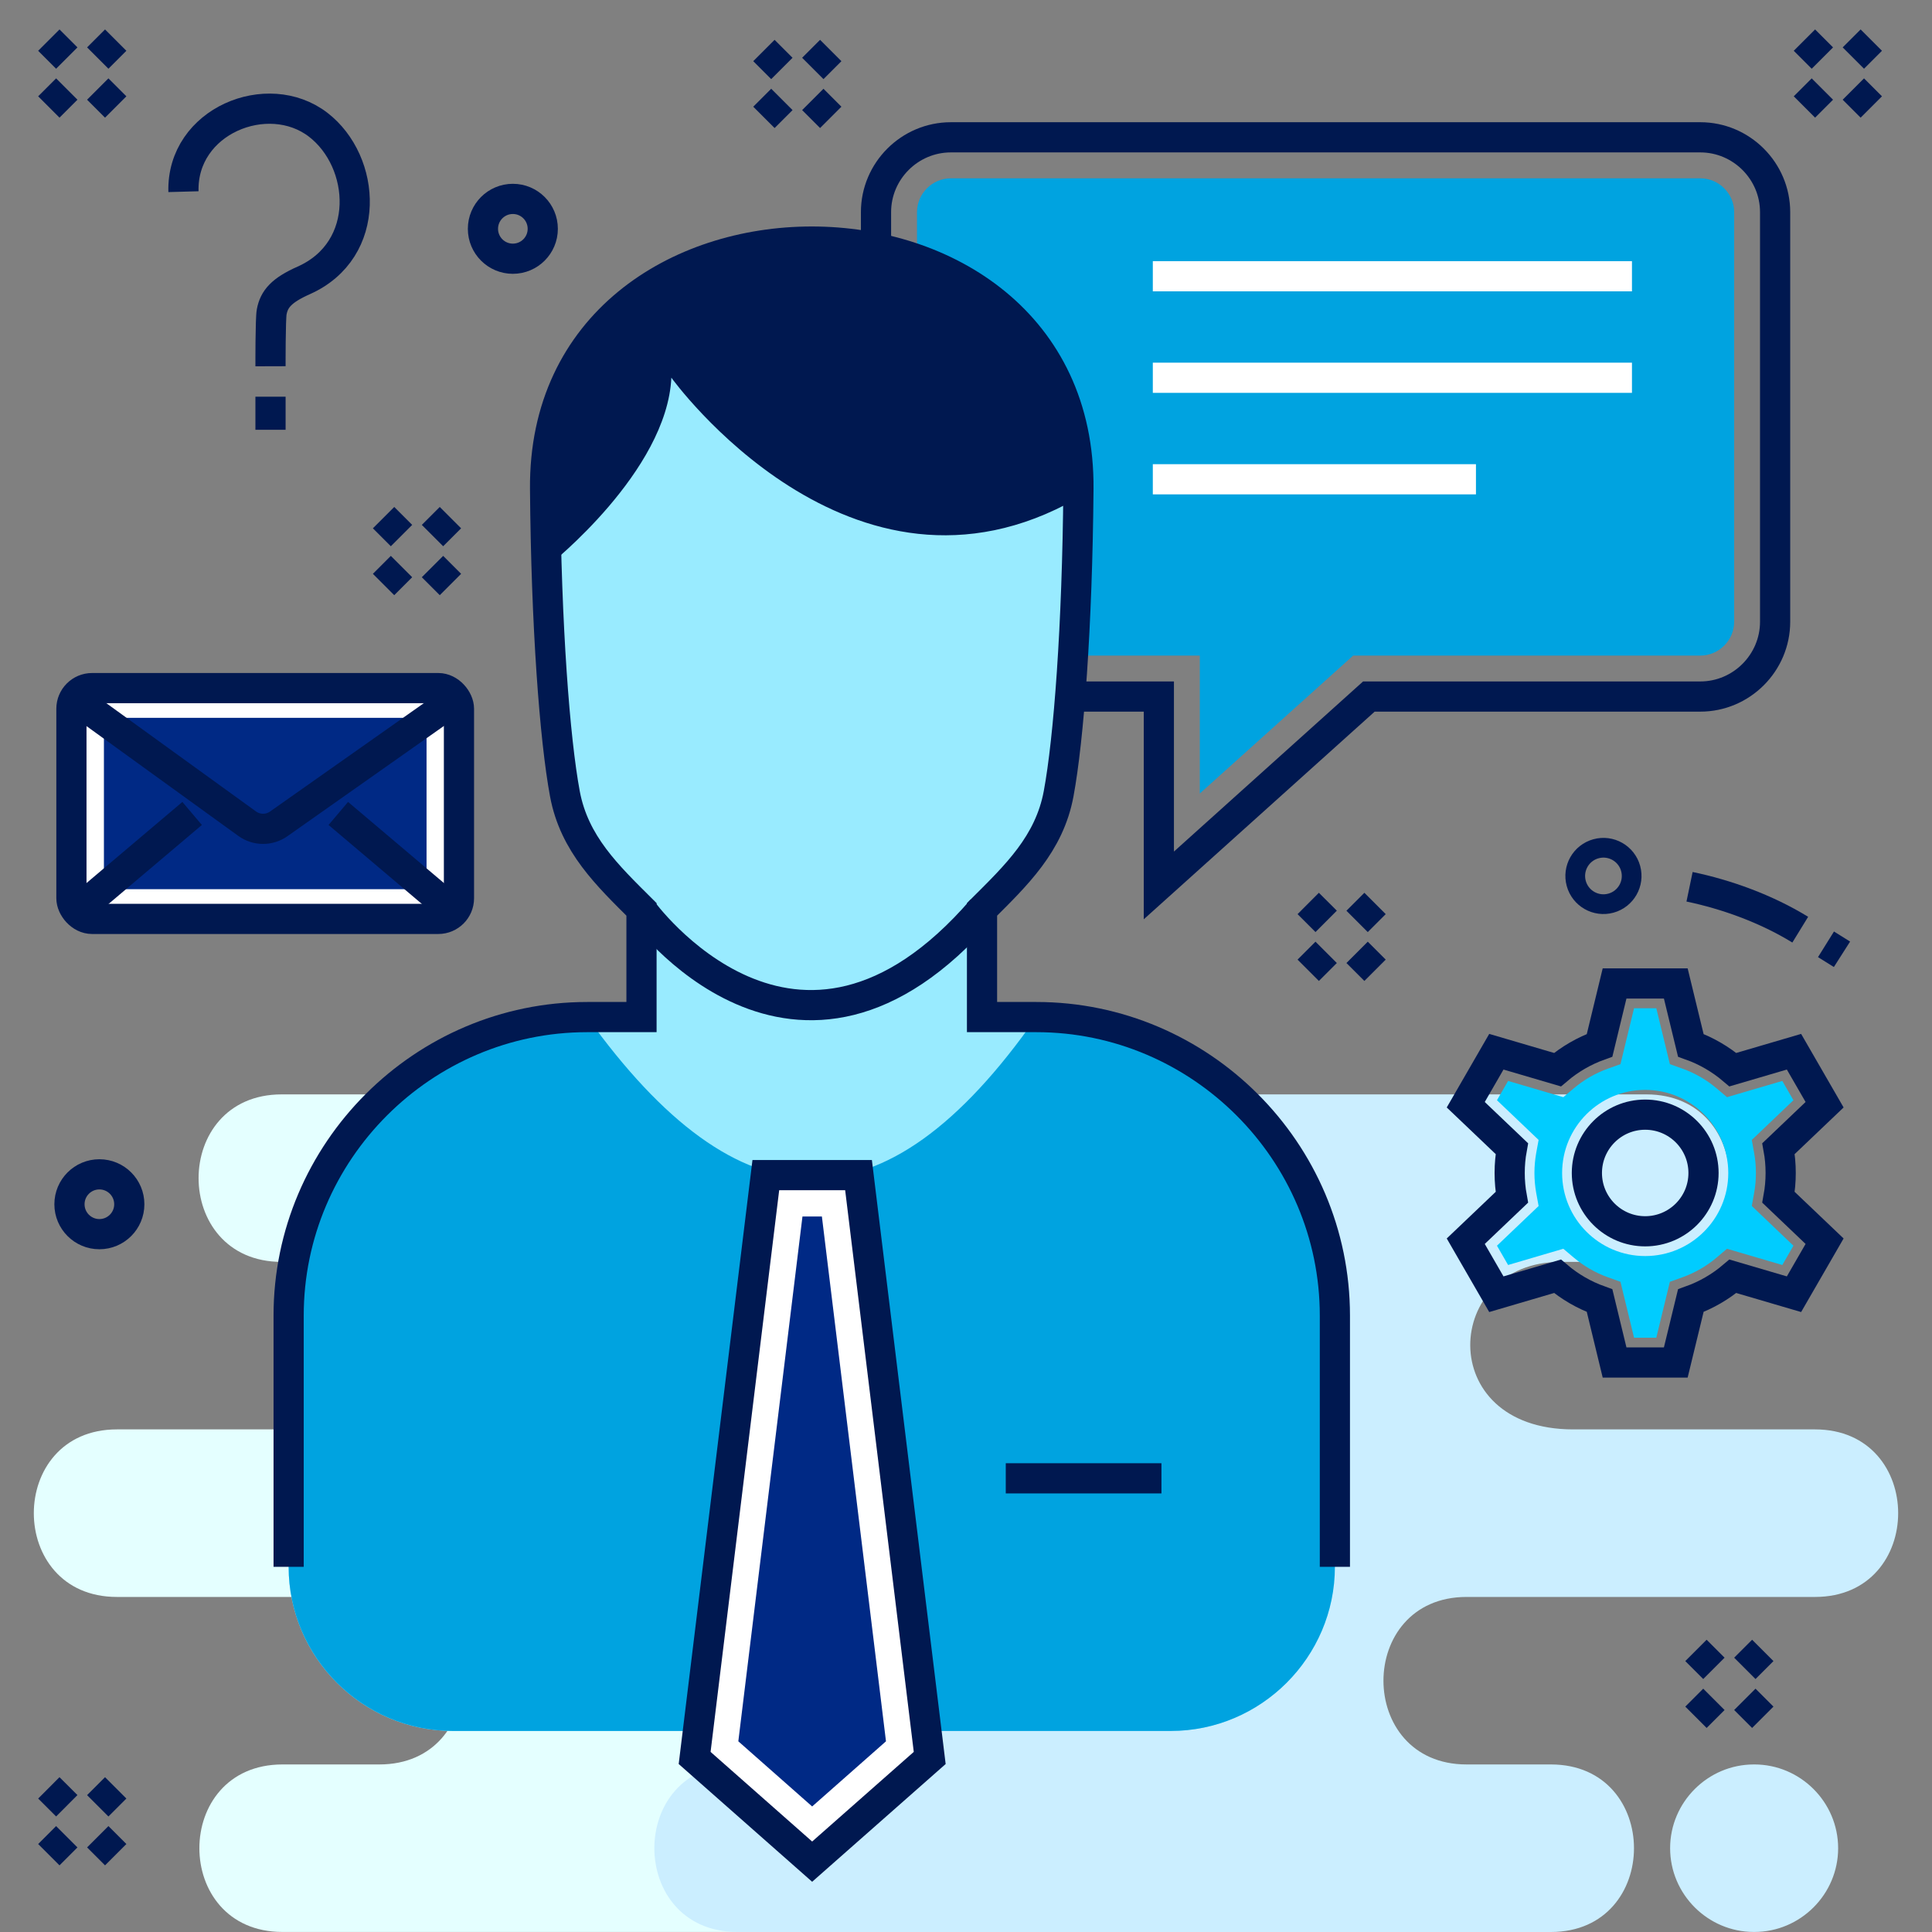 <svg clip-rule="evenodd" fill-rule="evenodd" height="256" image-rendering="optimizeQuality" shape-rendering="geometricPrecision" text-rendering="geometricPrecision" viewBox="0 0 41661 41661" width="256" xmlns="http://www.w3.org/2000/svg"><rect x="0" y="0" width="41661" height="41661" fill="#808080" stroke="none"/><g id="Layer_x0020_1"><path d="m6091 38048h2089c2390 0 2390-3612 0-3612h-5659c-2389 0-2389-3613 0-3613h5544c2390 0 2390-3612 0-3612h-1991c-2389 0-2389-3612 0-3612h9918 3528 5378c2390 0 2390 3612 0 3612h-995c-2390 0-2390 3612 0 3612h2714c2390 0 2390 3613 0 3613h-2829c-2390 0-2390 3612 0 3612h870c2389 0 2389 3612 0 3612h-5138-3528-9901c-2389 0-2389-3612 0-3612z" fill="#e4ffff"/><path d="m16900 23599h18601c2390 0 2390 3612 0 3612h-1855c-2524 0-2747 3612 277 3612h5216c2390 0 2390 3613 0 3613h-7514c-2390 0-2390 3612 0 3612h1818c2389 0 2389 3613 0 3613h-16543l-997-1c-2390 0-2390-3612 0-3612h997c2405 0 2505-3612 0-3612h-4255c-2389 0-2389-3613 0-3613h3083c2646 82 2959-3612 0-3612h-1883c-2390 0-2390-3612 0-3612zm20931 14449h-11c-993 0-1806 813-1806 1806 0 994 813 1806 1806 1806h11c993 0 1806-812 1806-1806 0-993-813-1806-1806-1806z" fill="#cbeeff"/><path d="m36665 2961h-16161c-888 0-1614 726-1614 1613v8833c0 887 726 1613 1614 1613h4485v4073l4529-4073h7147c887 0 1613-726 1613-1613v-8833c0-887-726-1613-1613-1613z" fill="none" stroke="#001850" stroke-width="650.941"/><path d="m36665 2961h-16161c-888 0-1614 726-1614 1613v8833c0 887 726 1613 1614 1613h4485v4073l4529-4073h7147c887 0 1613-726 1613-1613v-8833c0-887-726-1613-1613-1613z" fill="none"/><path d="m25872 17111 3307-2974h7486c400 0 730-330 730-730v-8833c0-399-330-729-730-729h-16161c-400 0-730 330-730 729v8833c0 400 330 730 730 730h5368z" fill="#00a3e0"/><path d="m24859 5957h10332m-10332 4378h6968m-6968-2189h10332" fill="none" stroke="#fff" stroke-width="650.941"/><path d="m12661 21932h1172v-2322c-735-733-1450-1409-1652-2494-219-1179-403-3609-427-6575-59-7109 11560-7109 11501 0-24 2966-208 5396-427 6575-202 1085-918 1761-1652 2494v2322h1172c3540 0 6437 2897 6437 6437v5418c0 1947-1593 3539-3539 3539h-15483c-1946 0-3539-1592-3539-3539v-5418c0-3540 2897-6437 6437-6437z" fill="#99ebff"/><path d="m12661 21932c3275 4564 6398 4708 9687 0 3540 0 6437 2897 6437 6437v5418c0 1947-1593 3539-3539 3539h-15483c-1946 0-3539-1592-3539-3539v-5418c0-3541 2897-6437 6437-6437z" fill="#00a3e0"/><path d="m6224 33787v-5418c0-3540 2897-6437 6437-6437h1172v-2322c-735-733-1450-1409-1652-2494-219-1179-403-3609-427-6575-59-7109 11560-7109 11501 0-24 2966-208 5396-427 6575-202 1085-918 1761-1652 2494v2322h1172c3540 0 6437 2897 6437 6437v5418" fill="none" stroke="#001850" stroke-width="650.941"/><path d="m11782 12103 62 79s2537-2009 2633-4038c0 0 3867 5377 8746 2605 10-5 20-12 30-17l2-191c59-7109-11560-7109-11501 0 4 540 14 1062 28 1562z" fill="#001850"/><path d="m13833 19610s3328 4645 7343 0" fill="none" stroke="#001850" stroke-width="650.941"/><path d="m17513 40144-2534-2236 1535-12568h1999l1535 12568z" fill="#fff"/><path d="m17513 38954 1592-1405-1382-11317h-419l-1383 11317z" fill="#002985"/><path d="m17513 40144-2534-2236 1535-12568h1999l1535 12568z" fill="none" stroke="#001850" stroke-width="650.941"/><path d="m21688 31878h3357" fill="none" stroke="#001850" stroke-width="650.941"/><circle fill="none" r="931" stroke="#001850" stroke-width="650.941" transform="matrix(.63 -.173 .173 .63 34576.2 18888.9)"/><path d="m35236 21741h480l293 1206 271 97c271 97 522 242 741 429l220 186 1192-350c80 139 160 278 240 416l-898 856 51 283c26 142 38 286 38 430 0 143-12 287-38 428l-51 283 898 857c-80 139-160 277-240 416l-1192-350-220 186c-219 187-470 332-741 429l-271 97-293 1206c-160 0-320 0-480 0l-293-1206-271-97c-271-97-522-243-741-429l-220-186-1191 350c-80-139-160-277-240-416l898-856-52-283c-25-142-38-286-38-429 0-144 13-288 38-430l52-283-898-856c80-138 160-277 240-416l1191 350 220-186c219-186 470-332 741-429l271-97zm240 1761c-989 0-1791 802-1791 1792 0 989 802 1791 1791 1791s1792-802 1792-1791c0-990-803-1792-1792-1792z" fill="#0cf"/><path d="m35476 24036c-694 0-1257 563-1257 1258 0 694 563 1257 1257 1257 695 0 1258-563 1258-1257 0-695-563-1258-1258-1258z" fill="none" stroke="#001850" stroke-width="650.941"/><path d="m34493 22541c-335 120-642 299-908 525l-1318-387c-220 381-440 762-660 1143l994 947c-31 170-47 346-47 524 0 179 16 355 47 525l-994 947 660 1143 1318-387c266 226 573 405 908 525l323 1334h1320l324-1334c335-120 641-299 907-525l1318 387 660-1143-994-947c31-170 47-346 47-525 0-178-16-354-47-524l994-947c-220-381-440-762-660-1143l-1318 387c-266-226-572-405-907-525l-324-1334c-440 0-880 0-1320 0z" fill="none" stroke="#001850" stroke-width="650.941"/><path d="m39720 20578c-58-37-284-177-345-215m-555-316c-743-456-1601-761-2387-925" fill="none" stroke="#001850" stroke-width="650.941"/><path d="m3956 4133c-42-1526 1819-2278 2904-1444 1036 796 1170 2699-312 3358-479 213-637 401-689 677-29 151-26 1174-26 1174m0 656v714" fill="none" stroke="#001850" stroke-width="650.941"/><rect fill="#fff" height="4977" rx="446" width="8357" x="1540" y="14838"/><path d="m2241 15479h6957v3695h-6957z" fill="#002985"/><g fill="none" stroke="#001850" stroke-width="650.941"><rect height="4977" rx="446" width="8357" x="1540" y="14838"/><path d="m1599 15063 3731 2699c202 146 476 148 680 4l3831-2699"/><path d="m9784 19647-2489-2106m-5641 2106 2489-2106"/><circle cx="11059" cy="4934" r="645"/><path d="m1053 865 387 387m1055-387-387 387m-668 668-387 387m1055-387 387 387"/><path d="m38910 865 387 387m1055-387-387 387m-668 668-387 387m1055-387 387 387"/><path d="m1053 38553 387 386m1055-386-387 387m-668 667-387 387m1055-387 387 387"/><path d="m28210 19482 387 386m1054-386-387 387m-667 667-387 387m1054-387 387 387"/><path d="m8271 11162 387 387m1055-387-387 387m-668 668-387 387m1055-387 387 387"/><path d="m36571 35589 387 387m1054-387-387 387m-667 668-387 387m1054-387 387 387"/><circle cx="2143" cy="25968" r="645"/><path d="m16473 1089 387 387m1054-387-387 387m-667 668-387 387m1054-387 387 387"/></g></g><g id="Layer_x0020_2"><path d="m0 0h41661v41661h-41661z" fill="none"/></g></svg>